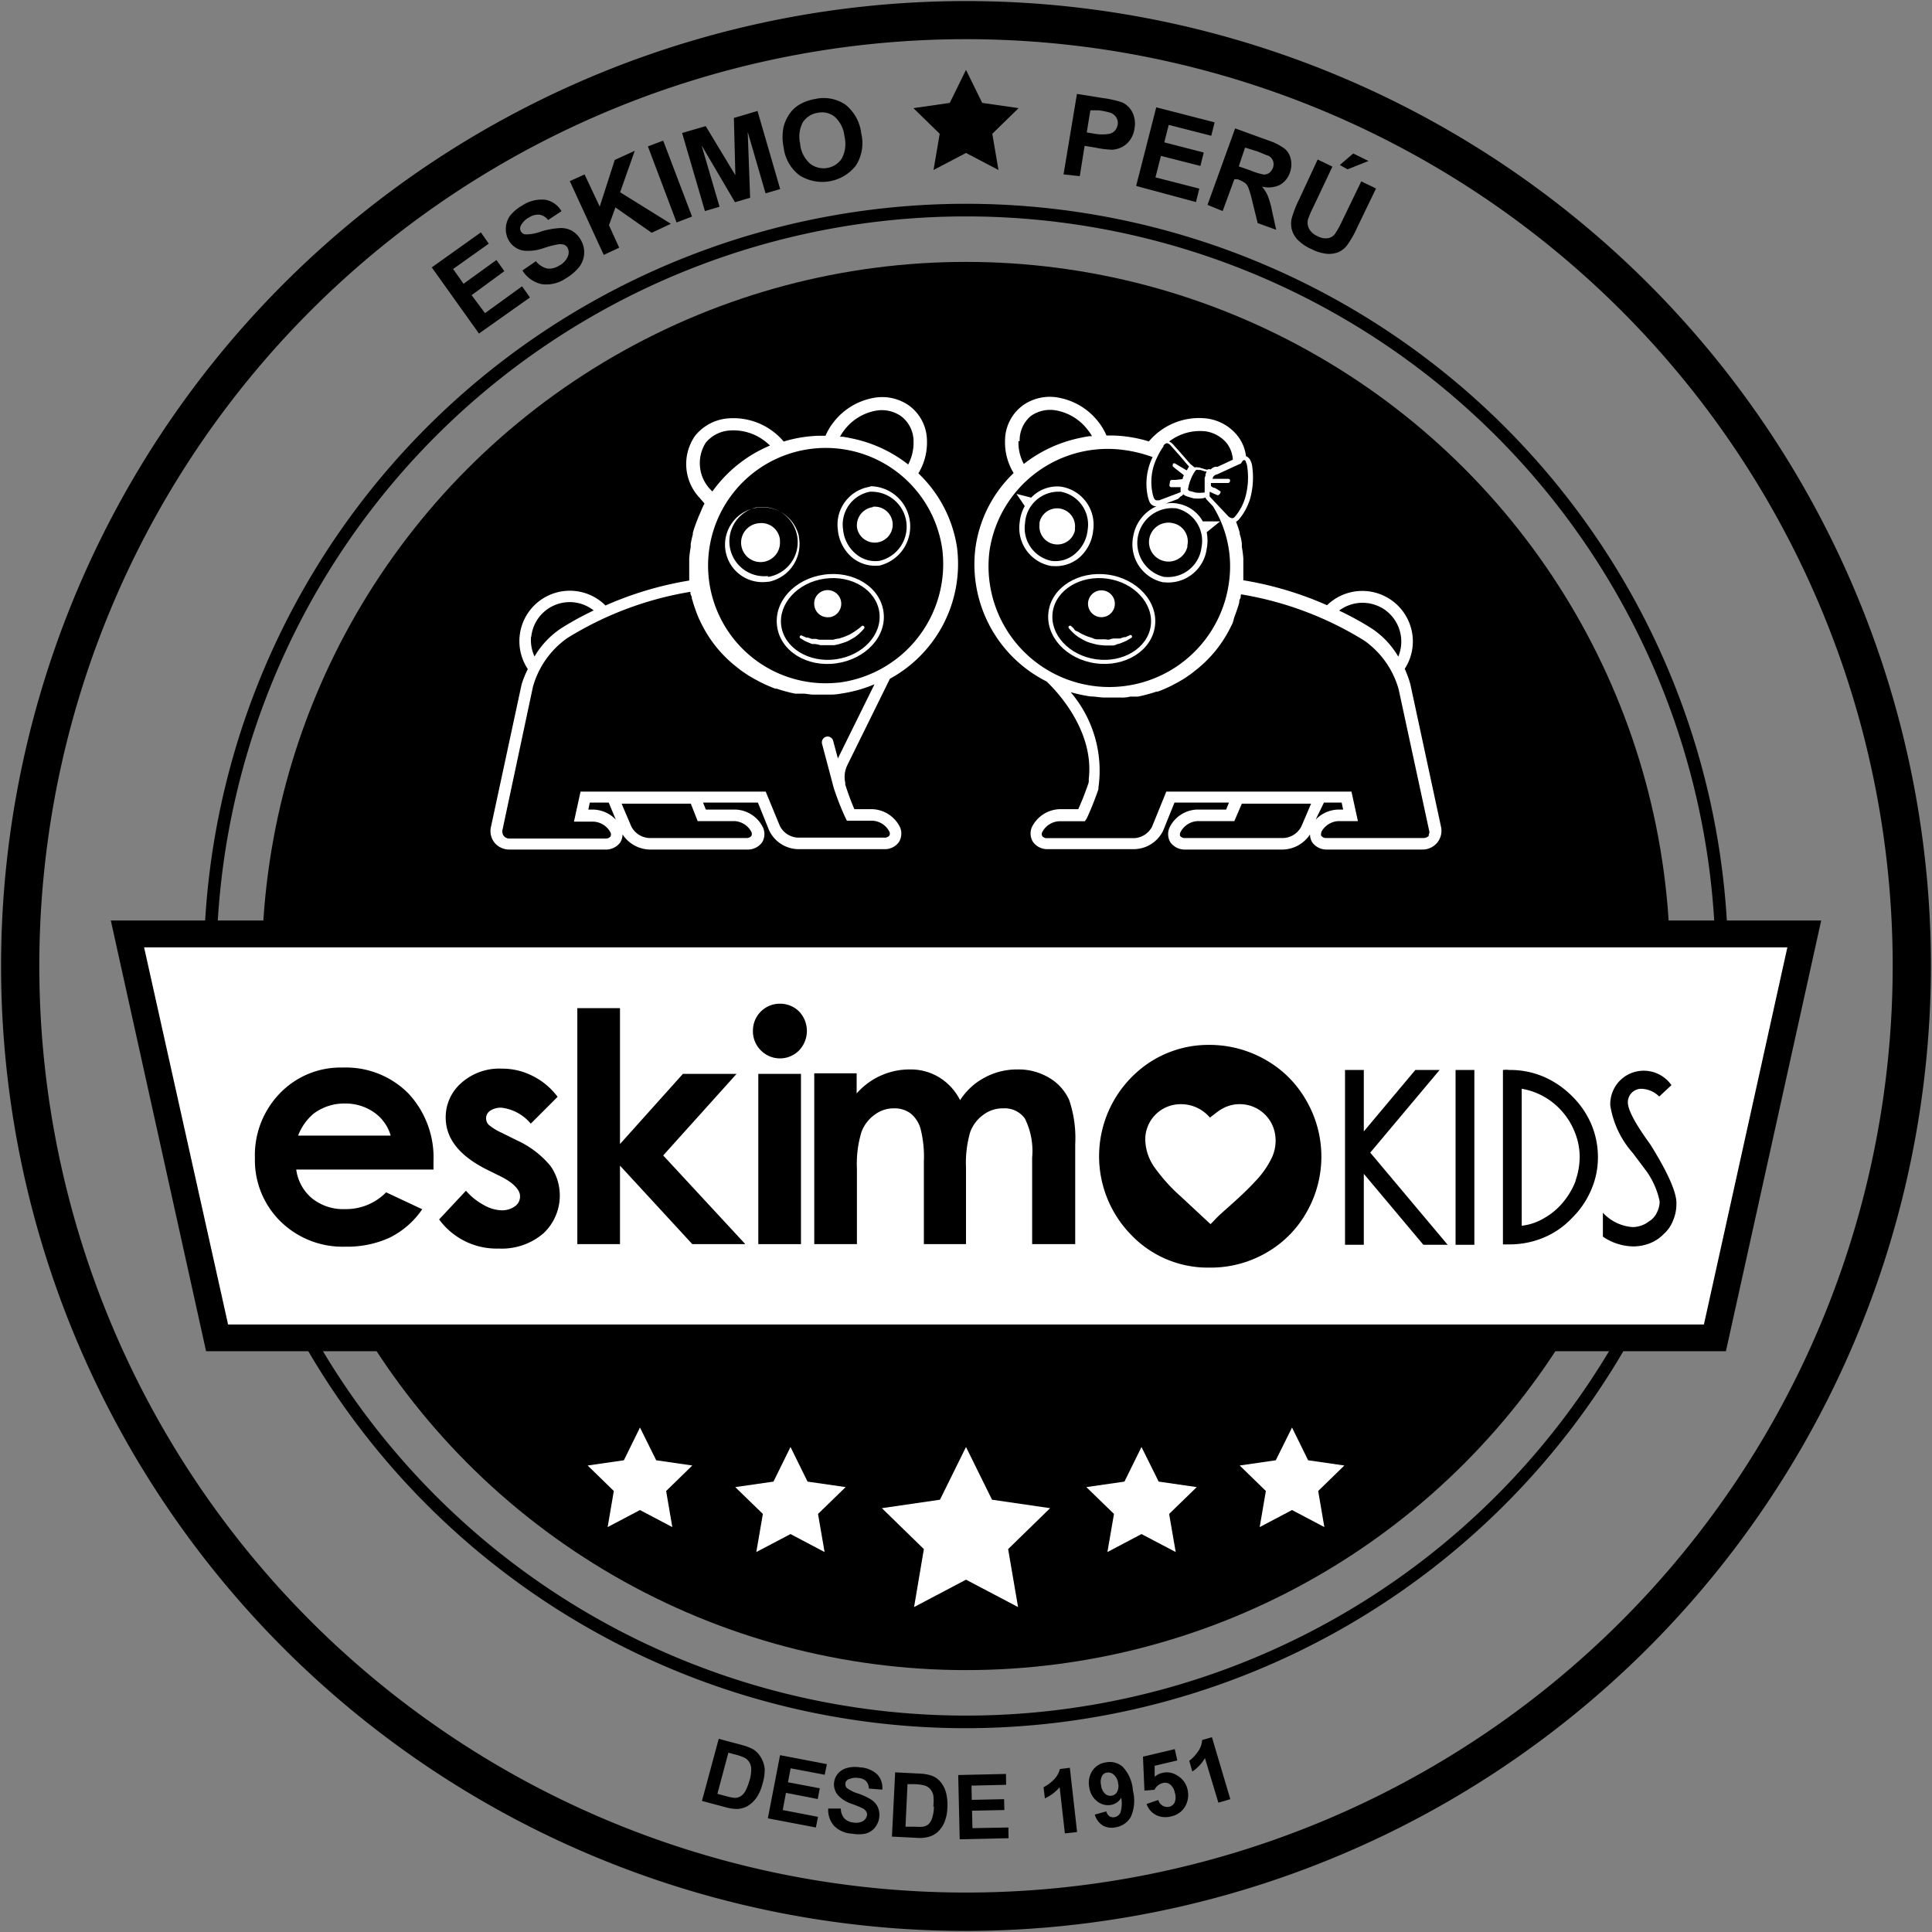<svg xmlns="http://www.w3.org/2000/svg" id="a5af682d-d844-4e67-9257-e1e729c541be" data-name="Capa 1" viewBox="0 0 144 144"><rect x="0" y="0" width="144" height="144" fill="#808080" stroke="none"/><path d="M72,143.92A71.92,71.92,0,1,1,143.92,72h0A72,72,0,0,1,72,143.92Zm0-141A69.07,69.07,0,1,0,141.07,72,69.07,69.07,0,0,0,72,2.92Z"></path><path d="M35.7,24.86l-3.52-4.93,3.66-2.61.59.84-2.66,1.89.78,1.1L37,19.38l.59.83L35.15,22l1,1.34,2.76-2,.59.83Z"></path><path d="M38.94,20.16l1-.69a1.62,1.62,0,0,0,.82.54,1.33,1.33,0,0,0,.91-.21,1.37,1.37,0,0,0,.64-.66.76.76,0,0,0,0-.66.53.53,0,0,0-.3-.25,1.1,1.1,0,0,0-.51,0,7.15,7.15,0,0,0-1,.27,3.44,3.44,0,0,1-1.49.18,1.56,1.56,0,0,1-1.1-.78A1.73,1.73,0,0,1,38,16.1a3.13,3.13,0,0,1,.92-.78,2.62,2.62,0,0,1,1.74-.43,1.77,1.77,0,0,1,1.19.85l-1,.66a1,1,0,0,0-.65-.4,1.25,1.25,0,0,0-.77.21,1.38,1.38,0,0,0-.61.61.45.45,0,0,0,0,.42.46.46,0,0,0,.34.23,3.21,3.21,0,0,0,1.18-.22A5.89,5.89,0,0,1,41.72,17a1.71,1.71,0,0,1,.89.19,1.81,1.81,0,0,1,.69.71,1.8,1.8,0,0,1-.13,2,3.71,3.71,0,0,1-1,.85,2.58,2.58,0,0,1-1.79.43A2.25,2.25,0,0,1,38.94,20.16Z"></path><path d="M45,19l-2.53-5.5,1.1-.5,1.13,2.4,1.12-3.48,1.49-.68-1.09,3.09L50,16.68l-1.43.67-2.7-1.89-.48,1.33.76,1.67Z"></path><path d="M50.43,16.58l-2.14-5.67,1.14-.43,2.15,5.66Z"></path><path d="M52.54,15.73l-1.7-5.82L52.6,9.4l2.21,3.66L54.7,8.79l1.76-.52,1.69,5.82-1.09.32L55.73,9.83l.18,4.91-1.13.33-2.49-4.24,1.34,4.58Z"></path><path d="M58.41,11a3.78,3.78,0,0,1,0-1.57,3.07,3.07,0,0,1,.42-.92,2.41,2.41,0,0,1,.68-.67,3.44,3.44,0,0,1,1.24-.46A2.89,2.89,0,0,1,63,7.79a3.2,3.2,0,0,1,1.19,2.14,3.12,3.12,0,0,1-.39,2.4,3.18,3.18,0,0,1-4.22.73A3.06,3.06,0,0,1,58.41,11Zm1.23-.25a2.25,2.25,0,0,0,.74,1.45,1.64,1.64,0,0,0,2.29-.28l.08-.12a2.33,2.33,0,0,0,.19-1.64,2.25,2.25,0,0,0-.72-1.45,1.51,1.51,0,0,0-1.28-.3,1.6,1.6,0,0,0-1.11.72,2.28,2.28,0,0,0-.19,1.58Z"></path><path d="M79.27,13l1-6,1.94.31a7.68,7.68,0,0,1,1.42.32,1.57,1.57,0,0,1,.76.72,1.91,1.91,0,0,1,.17,1.22,1.92,1.92,0,0,1-.35.89,1.74,1.74,0,0,1-.6.51,2,2,0,0,1-.68.19,7.11,7.11,0,0,1-1.3-.16l-.79-.13-.36,2.26Zm2-4.78L81,9.87l.66.11a3.35,3.35,0,0,0,1,0,.83.83,0,0,0,.43-.23.9.9,0,0,0,.21-.44.76.76,0,0,0-.11-.57.83.83,0,0,0-.44-.34,6.25,6.25,0,0,0-.86-.18Z"></path><path d="M84.68,13.86,86.18,8l4.35,1.12-.25,1-3.17-.81-.33,1.3,2.94.76-.25,1-2.94-.75-.41,1.6,3.27.84-.25,1Z"></path><path d="M90,15.27l2.06-5.7,2.42.88a4.43,4.43,0,0,1,1.27.63,1.39,1.39,0,0,1,.46.79,1.8,1.8,0,0,1-.07,1,1.65,1.65,0,0,1-.76.92,2,2,0,0,1-1.32.12,2.84,2.84,0,0,1,.44.7,6.64,6.64,0,0,1,.32,1.16l.3,1.36-1.38-.5-.38-1.54A8.43,8.43,0,0,0,93.05,14a.86.86,0,0,0-.26-.37,2.81,2.81,0,0,0-.55-.27l-.24,0-.87,2.37Zm2.33-2.87.86.3a5,5,0,0,0,1,.31.73.73,0,0,0,.41-.12.91.91,0,0,0,.28-.39.77.77,0,0,0,0-.52.76.76,0,0,0-.35-.38c-.09,0-.37-.15-.83-.32L92.8,11Z"></path><path d="M98.21,11.89l1.1.53-1.42,3a7.66,7.66,0,0,0-.4.93,1,1,0,0,0,.08.7,1.26,1.26,0,0,0,.63.55,1.23,1.23,0,0,0,.8.15.81.81,0,0,0,.51-.33,6.62,6.62,0,0,0,.5-.9l1.45-3,1.1.53-1.38,2.86a7.79,7.79,0,0,1-.76,1.35,1.68,1.68,0,0,1-.65.53,1.94,1.94,0,0,1-.86.13,3.15,3.15,0,0,1-1.13-.34,3.31,3.31,0,0,1-1.1-.75,1.78,1.78,0,0,1-.41-.78,1.89,1.89,0,0,1,0-.75,8.11,8.11,0,0,1,.56-1.44Zm1.65.41,1-.86L102,12l-1.56.62Z"></path><path d="M72,128.81A56.81,56.81,0,1,1,128.81,72h0A56.87,56.87,0,0,1,72,128.81ZM72,16.13A55.87,55.87,0,1,0,127.87,72,55.87,55.87,0,0,0,72,16.13Z"></path><polygon points="75.92 8.06 73.21 7.67 72 5.21 70.79 7.67 68.08 8.06 70.04 9.97 69.58 12.67 72 11.4 74.42 12.67 73.96 9.97 75.92 8.06"></polygon><circle cx="72" cy="72" r="52.48"></circle><polygon points="127.84 99.72 16.16 99.72 9.5 69.61 134.5 69.61 127.84 99.72" fill="#fff"></polygon><path d="M128.64,100.71H15.36l-7.1-32.1H135.74ZM17,98.72H127l6.22-28.11H10.74Z"></path><path d="M56.72,131a1.67,1.67,0,0,0-.59-.62,3.63,3.63,0,0,0-.85-.32l-1.71-.46-1.25,4.63,1.76.47a3.14,3.14,0,0,0,.86.13,1.78,1.78,0,0,0,.75-.2,2.23,2.23,0,0,0,.72-.68,3.22,3.22,0,0,0,.41-.95,3.78,3.78,0,0,0,.18-1.1A2,2,0,0,0,56.72,131Zm-.86,1.7a3.41,3.41,0,0,1-.32.82,1,1,0,0,1-.37.38.8.8,0,0,1-.43.1,3.82,3.82,0,0,1-.57-.11l-.7-.19.82-3.07.42.12a4,4,0,0,1,.76.25.91.91,0,0,1,.37.33,1,1,0,0,1,.15.52,2.89,2.89,0,0,1-.13.88Z"></path><polygon points="57.23 135.53 60.81 136.21 60.97 135.42 58.34 134.91 58.58 133.63 60.95 134.09 61.1 133.29 58.73 132.84 58.93 131.8 61.47 132.28 61.63 131.49 58.14 130.82 57.23 135.53"></polygon><path d="M63.29,132.61a1.14,1.14,0,0,1,.68-.09.92.92,0,0,1,.59.24.85.85,0,0,1,.2.55l1,.08a1.45,1.45,0,0,0-.35-1.11,2,2,0,0,0-1.3-.55,2.26,2.26,0,0,0-1,.05,1.32,1.32,0,0,0-.65.41,1.21,1.21,0,0,0-.29.65,1.23,1.23,0,0,0,.32,1,2.46,2.46,0,0,0,1,.61c.39.14.63.25.74.3a.72.72,0,0,1,.32.25.4.4,0,0,1,.07.3.63.63,0,0,1-.29.43,1.09,1.09,0,0,1-.73.11,1.07,1.07,0,0,1-.67-.31,1.14,1.14,0,0,1-.26-.73h-.94a1.8,1.8,0,0,0,.43,1.28,2,2,0,0,0,1.34.59,2.65,2.65,0,0,0,1,0,1.34,1.34,0,0,0,.71-.45,1.5,1.5,0,0,0,.22-1.52,1.39,1.39,0,0,0-.47-.55,4.57,4.57,0,0,0-1-.47,2.7,2.7,0,0,1-.85-.42.39.39,0,0,1-.1-.31A.35.35,0,0,1,63.29,132.61Z"></path><path d="M70.09,132.8a1.53,1.53,0,0,0-.7-.47,3.52,3.52,0,0,0-.91-.14l-1.76-.09-.24,4.79,1.82.09a2.48,2.48,0,0,0,.86-.06,1.65,1.65,0,0,0,.7-.35,2.11,2.11,0,0,0,.56-.82,3.11,3.11,0,0,0,.19-1,3.65,3.65,0,0,0-.1-1.14A2.09,2.09,0,0,0,70.09,132.8Zm-.48,1.85a2.83,2.83,0,0,1-.14.87,1,1,0,0,1-.27.45.86.86,0,0,1-.4.18,2.91,2.91,0,0,1-.59,0h-.72l.15-3.17h.44a3.48,3.48,0,0,1,.79.09.92.92,0,0,1,.44.25,1.07,1.07,0,0,1,.25.47,3.09,3.09,0,0,1,0,.86Z"></path><polygon points="72.48 136.26 72.45 134.96 74.86 134.91 74.84 134.1 72.43 134.15 72.41 133.09 74.99 133.03 74.98 132.22 71.42 132.3 71.53 137.09 75.17 137.01 75.16 136.21 72.48 136.26"></polygon><path d="M79,131.85a1.72,1.72,0,0,1-.49.83,3,3,0,0,1-.73.53l.1.83a3.2,3.2,0,0,0,1.1-.83l.39,3.44.91-.1-.54-4.79Z"></path><path d="M83.7,131.71a1.43,1.43,0,0,0-1.28-.35,1.42,1.42,0,0,0-1,.62,1.64,1.64,0,0,0-.23,1.24,1.57,1.57,0,0,0,.6,1.05,1.28,1.28,0,0,0,1,.26,1.08,1.08,0,0,0,.78-.54,2.32,2.32,0,0,1-.06,1.11.59.59,0,0,1-.44.34.51.51,0,0,1-.38-.07.61.61,0,0,1-.23-.36l-.86.24a1.42,1.42,0,0,0,.59.81,1.34,1.34,0,0,0,.94.14,1.58,1.58,0,0,0,1.16-.79,3,3,0,0,0,.15-1.95A2.85,2.85,0,0,0,83.7,131.71Zm-.44,1.85a.56.56,0,0,1-.4.28.58.58,0,0,1-.49-.14,1,1,0,0,1-.3-.64,1,1,0,0,1,.06-.67.47.47,0,0,1,.38-.27.59.59,0,0,1,.51.16,1,1,0,0,1,.32.64.94.94,0,0,1-.08.64Z"></path><path d="M87.75,132.34a1.41,1.41,0,0,0-1.69.09v-.82l1.69-.4-.19-.84-2.37.56.11,2.53.75-.06a.93.93,0,0,1,.61-.5.61.61,0,0,1,.55.1,1,1,0,0,1,.35.6,1.14,1.14,0,0,1,0,.73.62.62,0,0,1-.42.34.73.73,0,0,1-.48-.08.75.75,0,0,1-.33-.43l-.87.3a1.45,1.45,0,0,0,.7.82,1.61,1.61,0,0,0,1.14.1,1.55,1.55,0,0,0,1.12-.91,1.73,1.73,0,0,0,.09-1.1A1.59,1.59,0,0,0,87.75,132.34Z"></path><path d="M89.6,129.69a1.63,1.63,0,0,1-.34.9,2.74,2.74,0,0,1-.62.65l.23.8a3.1,3.1,0,0,0,.94-1l1,3.32.89-.26-1.37-4.62Z"></path><path d="M68.45,35.28a4.41,4.41,0,0,0,.64-2.45,3.27,3.27,0,0,0-1.32-2.59,3.47,3.47,0,0,0-2.56-.6,4.86,4.86,0,0,0-3.09,1.84,4.39,4.39,0,0,0-.59,1H61a9.89,9.89,0,0,0-2.59.43,4.73,4.73,0,0,0-.83-.78,4.9,4.9,0,0,0-3.47-.93,3.5,3.5,0,0,0-2.3,1.28,3.67,3.67,0,0,0,.34,4.63l.36.42h0c-.16.28-.28.62-.41.91-.05.1-.08.19-.12.29l-.07.18c-.1.27-.2.54-.27.81v.1c-.06.24-.12.49-.16.73v.23a7.9,7.9,0,0,0-.11.85h0c0,.29,0,.57,0,.86v.78a25.63,25.63,0,0,0-6.24,1.86,3.76,3.76,0,0,0-5.79,4.74A7.43,7.43,0,0,0,38.88,51L36.6,61.6a1.39,1.39,0,0,0,.26,1.21,1.43,1.43,0,0,0,1.12.51h7.13a1.32,1.32,0,0,0,1.12-.53,1.16,1.16,0,0,0,.17-.6,2.49,2.49,0,0,0,2,1.13h7.28a1.32,1.32,0,0,0,1.12-.53,1.19,1.19,0,0,0,.06-1.13,2.37,2.37,0,0,0-2.07-1.32H52.61l-.21-.52h4.09l.84,2.08a2.45,2.45,0,0,0,2.11,1.39h6.48A1.27,1.27,0,0,0,67,62.76a1.19,1.19,0,0,0,.07-1.13A2.4,2.4,0,0,0,65,60.31H63.68c-.26-.6-.48-1.21-.68-1.83v-.14A2,2,0,0,1,63.17,57l3.16-6.41a9.75,9.75,0,0,0,5-9.79A9.58,9.58,0,0,0,68.45,35.28Zm-5.53-3.21a3.81,3.81,0,0,1,2.42-1.47,2.5,2.5,0,0,1,1.82.42,2.34,2.34,0,0,1,.93,1.86,3.48,3.48,0,0,1-.4,1.74,10.06,10.06,0,0,0-4.19-1.94l-.28-.06-.42-.07h-.19A3,3,0,0,1,62.92,32.07ZM52.6,33a2.53,2.53,0,0,1,1.64-.9,3.82,3.82,0,0,1,2.73.75,3.62,3.62,0,0,1,.42.36,10,10,0,0,0-4.29,3.42A2.84,2.84,0,0,1,52.6,33Zm-13,14.44a2.88,2.88,0,0,1,4.65-1.94,22.55,22.55,0,0,0-2.41,1.32,6.41,6.41,0,0,0-2,2.11,2.89,2.89,0,0,1-.26-1.45ZM54.75,61.2A1.51,1.51,0,0,1,56,62a.34.34,0,0,1,0,.31.46.46,0,0,1-.4.15H48.36a1.59,1.59,0,0,1-1.31-.87l-.72-1.69h5.16L52,61.2Zm-8.85-.11a2.43,2.43,0,0,0-1.68-.75h-.37l.11-.52h1.41Zm16.55-4.56-.35-1.31a.43.43,0,0,0-.52-.31.44.44,0,0,0-.31.53l.87,3.28h0a19.65,19.65,0,0,0,.86,2.2l.12.25H65a1.5,1.5,0,0,1,1.28.8.31.31,0,0,1,0,.32.45.45,0,0,1-.39.14H59.44a1.59,1.59,0,0,1-1.31-.86L57.07,59H43.27l-.49,2.24h1.44a1.52,1.52,0,0,1,1.28.8.34.34,0,0,1,0,.31.46.46,0,0,1-.4.15H38a.55.55,0,0,1-.45-.19.57.57,0,0,1-.09-.49L39.72,51.2a6.62,6.62,0,0,1,2.56-3.64,25.19,25.19,0,0,1,9.18-3.45.51.51,0,0,0,.07.31c.07.1,0,.19.07.28a5.58,5.58,0,0,0,.18.58c.06.18.12.35.19.53l.15.36c.08.15.15.31.23.46l.09.17a9.46,9.46,0,0,0,1,1.49h0a9.47,9.47,0,0,0,1.31,1.3l.15.12c.14.11.28.23.43.33s.37.26.56.37l.31.18.49.26L57,51c.26.12.52.23.79.33h.1a11.1,11.1,0,0,0,1.37.37h.58c.23,0,.47.06.71.07h1.18a4.43,4.43,0,0,0,1-.08h0A10,10,0,0,0,65.18,51Zm0-5.65A8.77,8.77,0,1,1,70.24,41a8.91,8.91,0,0,1-7.74,9.88Z" fill="#fff"></path><path d="M61.42,42.83c-2.18.3-3.76,2-3.5,3.86s2.24,3.06,4.42,2.75,3.77-2,3.51-3.85S63.61,42.52,61.42,42.83Zm.88,6.31c-2,.28-3.84-.84-4.07-2.49s1.22-3.24,3.24-3.52,3.84.84,4.07,2.5S64.32,48.86,62.3,49.14Z" fill="#fff"></path><path d="M59.54,39.94a2.79,2.79,0,1,0-2.31,3.42h.08A2.87,2.87,0,0,0,59.54,40Zm-2.3,3h-.06a2.6,2.6,0,0,1-.82-5.12h.07A2.62,2.62,0,0,1,57.24,43Z" fill="#fff"></path><path d="M56.55,39a1.45,1.45,0,1,0,1.58,1.3.34.34,0,0,0,0-.1A1.39,1.39,0,0,0,56.56,39Z" fill="#fff"></path><path d="M64.9,36.27a2.86,2.86,0,0,0-2.45,3.23v0a3.09,3.09,0,0,0,1,2,2.7,2.7,0,0,0,2,.66h.08a3,3,0,0,0-.7-5.92Zm.65,5.54h-.07a2.23,2.23,0,0,1-1.74-.57,2.67,2.67,0,0,1-.9-1.76,2.49,2.49,0,0,1,2-2.83h.07a2.61,2.61,0,0,1,.61,5.16Z" fill="#fff"></path><path d="M65.06,37.8a1.37,1.37,0,0,0-1.18,1.55v0a1.34,1.34,0,1,0,1.18-1.58Z" fill="#fff"></path><path d="M61.87,46a1,1,0,1,0-.37-2,1,1,0,0,0-.81,1.09A1,1,0,0,0,61.8,46Z" fill="#fff"></path><path d="M64.22,46.67h0l-.16.14-.19.14-.25.17-.15.09-.16.09-.18.08-.19.08-.4.13a2.2,2.2,0,0,0-.43.09h-.87a.91.91,0,0,1-.4-.06H60.5l-.29-.1h-.12l-.1-.05-.19-.08a.12.12,0,0,0-.16,0,.12.12,0,0,0,0,.17h0l.18.11.1.06.12.07.31.13.18.07.2,0a2.55,2.55,0,0,1,.43.09h1a4.15,4.15,0,0,0,.48-.11l.45-.15a3,3,0,0,0,.4-.21l.18-.1.15-.11.14-.11.12-.11.18-.18.14-.16a.12.12,0,0,0,0-.16A.12.12,0,0,0,64.22,46.67Z" fill="#fff"></path><path d="M86.08,46.69c.26-1.83-1.32-3.56-3.5-3.86s-4.18.93-4.43,2.76,1.32,3.55,3.51,3.85S85.83,48.51,86.08,46.69Zm-7.62-1.06c.23-1.66,2.06-2.78,4.07-2.5S86,45,85.77,46.65s-2.06,2.77-4.07,2.49S78.23,47.29,78.46,45.63Z" fill="#fff"></path><path d="M87.45,39a1.45,1.45,0,0,0-.72,2.81,1.45,1.45,0,0,0,1.77-1.05s0-.07,0-.11A1.39,1.39,0,0,0,87.45,39Z" fill="#fff"></path><path d="M78.4,42.19h.08a2.7,2.7,0,0,0,2-.66,3.09,3.09,0,0,0,1-2,2.87,2.87,0,0,0-2.42-3.26h0a2.67,2.67,0,0,0-2.2.82l-1.1-.28.62.91A3.06,3.06,0,0,0,76,38.94a2.88,2.88,0,0,0,2.37,3.25ZM76.4,39A2.5,2.5,0,0,1,79,36.65h.07a2.49,2.49,0,0,1,2,2.83,2.67,2.67,0,0,1-.9,1.76,2.23,2.23,0,0,1-1.74.57H78.4a2.49,2.49,0,0,1-2-2.81Z" fill="#fff"></path><path d="M80.12,39.38a1.34,1.34,0,0,0-2.64-.44.77.77,0,0,0,0,.15,1.34,1.34,0,0,0,2.64.44A.77.77,0,0,0,80.12,39.38Z" fill="#fff"></path><path d="M82.13,46a1,1,0,1,0-.07,0Z" fill="#fff"></path><path d="M82.34,48.11h.48a.72.72,0,0,0,.43-.09l.2-.05.18-.07.31-.13.12-.07.1-.06.18-.11a.12.12,0,0,0,0-.17h0a.12.12,0,0,0-.16,0l-.19.08-.1.05h-.12l-.29.1h-.34a1,1,0,0,0-.4.06c-.14.06-.28,0-.43,0h-.44a.75.75,0,0,1-.43-.09l-.4-.13-.19-.08-.18-.08-.16-.09-.15-.09L80.14,47,80,46.81l-.16-.14h0a.12.12,0,0,0-.17,0h0a.12.12,0,0,0,0,.16l.14.16.18.18.12.11.14.11.15.11.18.1c.12.08.26.14.39.21a3.53,3.53,0,0,0,.46.15,4.15,4.15,0,0,0,.48.11Z" fill="#fff"></path><path d="M107.4,61.6,105.12,51a7.91,7.91,0,0,0-.42-1.15,3.74,3.74,0,0,0,.58-2.48,3.77,3.77,0,0,0-6.37-2.26,25.63,25.63,0,0,0-6.24-1.86v-.78c0-.29,0-.57,0-.86h0a7.9,7.9,0,0,0-.11-.85v-.23a3.19,3.19,0,0,0-.16-.73v-.1c-.07-.27-.17-.54-.27-.81h0a.88.88,0,0,0,.25-.22,4.4,4.4,0,0,0,.8-1.51,5.93,5.93,0,0,0,.14-2.48,1.18,1.18,0,0,0-.12-.36.64.64,0,0,0-.33-.32,3.07,3.07,0,0,0-.64-1.53,3.5,3.5,0,0,0-2.3-1.28,4.9,4.9,0,0,0-3.47.93,4.73,4.73,0,0,0-.83.78A10.2,10.2,0,0,0,83,32.46h-.53a4.39,4.39,0,0,0-.59-1,4.86,4.86,0,0,0-3.09-1.84,3.47,3.47,0,0,0-2.56.6,3.27,3.27,0,0,0-1.32,2.59,4.41,4.41,0,0,0,.64,2.45,9.49,9.49,0,0,0-2.84,5.53,9.77,9.77,0,0,0,5.29,10c.63.59,3.58,3.59,3.15,7.26h0v.08a.72.72,0,0,1-.06.35h0q-.32.93-.72,1.83H79a2.4,2.4,0,0,0-2.08,1.32A1.18,1.18,0,0,0,77,62.76a1.3,1.3,0,0,0,1.11.53h6.48A2.45,2.45,0,0,0,86.7,61.9l.84-2.08H91.6l-.21.52H89.25a2.37,2.37,0,0,0-2.07,1.32,1.19,1.19,0,0,0,.06,1.13,1.32,1.32,0,0,0,1.12.53h7.28a2.49,2.49,0,0,0,2-1.13,1.16,1.16,0,0,0,.17.6,1.32,1.32,0,0,0,1.12.53H106a1.43,1.43,0,0,0,1.12-.51A1.4,1.4,0,0,0,107.4,61.6Zm-4.06-16.06a2.91,2.91,0,0,1,.88,3.4,6.41,6.41,0,0,0-2-2.11,22.55,22.55,0,0,0-2.41-1.32A2.91,2.91,0,0,1,103.34,45.54ZM92.86,34.39v.06a.62.62,0,0,1,.09.26,5.49,5.49,0,0,1-.13,2.35,3.89,3.89,0,0,1-.74,1.41.57.57,0,0,1-.14.13.21.21,0,0,1-.19,0,.49.49,0,0,1-.24-.16l-1-1.06L90.16,37h0v-.35h0l.19.09.37.16a.16.16,0,0,0,.18-.07.21.21,0,0,0,.06-.1.11.11,0,0,0,0-.11h0l-.11-.07a3.37,3.37,0,0,0-.32-.19h-.07a1.37,1.37,0,0,1-.2-.13.89.89,0,0,1,0-.23h1.28a.16.16,0,0,0,.14-.16h0v-.08a.15.15,0,0,0-.12-.07H90.38a.37.37,0,0,1,.3-.32l.16-.07h0l.46-.21.56-.26.64-.29C92.66,34.23,92.77,34.25,92.86,34.39Zm-5.7,1.79a.15.15,0,0,0,.14.13H88a2.29,2.29,0,0,0,0,.37h0l-.33.13-.24.09-.21.08-.82.31h-.21s-.12,0-.2-.22a1.38,1.38,0,0,1-.08-.27,4.12,4.12,0,0,1,.34-2.72h0a5,5,0,0,1,.47-.81v-.06c.15-.2.26-.18.3-.17a.51.51,0,0,1,.24.17l.55.62c.18.21.36.41.53.62l.28.32a2.75,2.75,0,0,1-.17.29l-.83-.49a.15.15,0,0,0-.2,0h0v.07a.13.13,0,0,0,0,.13l.22.18.54.42.06.06h0a.94.94,0,0,0-.1.28h0l-.53.06h-.28a.15.15,0,0,0-.13.16h0Zm2.39,4.63A2.51,2.51,0,0,1,86.82,43h-.06a2.6,2.6,0,0,1,.81-5.12h.07A2.49,2.49,0,0,1,89.55,40.81Zm-1-4.35a3.21,3.21,0,0,1,.21-.75,2.77,2.77,0,0,1,.28-.54c.1-.16.14-.17.27-.14h0l.18,0,.33.11h.11a1.8,1.8,0,0,1-.08.21v.11l-.06.15h0v1.1h-.07a2.08,2.08,0,0,1-.61,0h0l-.37-.1a.18.18,0,0,1-.16-.08.75.75,0,0,1-.07-.12Zm1.25-4.32a2.53,2.53,0,0,1,1.64.9,2.25,2.25,0,0,1,.45,1.22l-.68.32-.46.21h-.17a.66.66,0,0,0-.34.2A.29.29,0,0,0,90,35h-.1l-.53-.16H89.3a.57.57,0,0,0-.26,0l-.3-.24-.2-.22c-.35-.41-.72-.83-1.09-1.24a.79.79,0,0,0-.31-.23,3.75,3.75,0,0,1,2.62-.77ZM76,32.88A2.36,2.36,0,0,1,76.84,31a2.5,2.5,0,0,1,1.82-.42,3.81,3.81,0,0,1,2.42,1.47,2.85,2.85,0,0,1,.31.46H81.2l-.42.07-.28.06a10.06,10.06,0,0,0-4.19,1.94,3.36,3.36,0,0,1-.4-1.7ZM73.76,41a8.91,8.91,0,0,1,10.15-7.44,10,10,0,0,1,2,.51A4.5,4.5,0,0,0,85.55,37a2.07,2.07,0,0,0,.1.33.58.58,0,0,0,.42.4h.14A3,3,0,0,0,84.46,40a2.89,2.89,0,0,0,2.23,3.4h.08a2.89,2.89,0,0,0,3.17-2.49,3.23,3.23,0,0,0,0-1.24l1-.81H89.65a2.65,2.65,0,0,0-1.86-1.32,2.37,2.37,0,0,0-.92,0l.48-.18.21-.08.24-.09L88,37a.31.31,0,0,0,.2-.19c0,.09.15.14.33.21l.41.12h0a2.73,2.73,0,0,0,.7,0,.83.83,0,0,0,.21-.06.51.51,0,0,0,.09.16l.35.37.12.13a8.49,8.49,0,0,1,1.19,5.67A9,9,0,0,1,73.76,41ZM97,61.59a1.59,1.59,0,0,1-1.31.87H88.36a.46.46,0,0,1-.4-.15A.38.38,0,0,1,88,62a1.52,1.52,0,0,1,1.28-.8H92l.56-1.3h5.16Zm1.68-1.77H100l.11.52h-.37a2.43,2.43,0,0,0-1.68.75Zm7.84,2.45a.55.55,0,0,1-.45.19H98.89a.46.46,0,0,1-.4-.15c-.07-.09,0-.24,0-.31a1.52,1.52,0,0,1,1.28-.8h1.44l-.48-2.2H86.93l-1.06,2.61a1.59,1.59,0,0,1-1.31.86H78.08a.45.45,0,0,1-.39-.14.31.31,0,0,1,0-.32,1.5,1.5,0,0,1,1.28-.8h1.89L81,61a21.51,21.51,0,0,0,.87-2.18v-.11h0a9,9,0,0,0-2.07-7.12,10.81,10.81,0,0,0,1.5.32h0c.32,0,.63.07,1,.08h1.23a2.41,2.41,0,0,0,.71-.07h.58a11.1,11.1,0,0,0,1.37-.37h.1c.27-.1.53-.21.79-.33l.23-.11.49-.26.31-.18c.19-.11.37-.24.56-.37s.29-.22.43-.33l.15-.12a9.47,9.47,0,0,0,1.31-1.3h0a9.46,9.46,0,0,0,1-1.49l.09-.17.23-.46L92,46c.07-.18.13-.35.19-.53a5.58,5.58,0,0,0,.18-.58.43.43,0,0,1,.07-.28c.07-.1,0-.21.07-.31a25.19,25.19,0,0,1,9.18,3.45,6.62,6.62,0,0,1,2.56,3.64L106.54,62a.64.64,0,0,1-.07.27Z" fill="#fff"></path><polygon points="107.3 79.75 105.49 79.75 101.65 84.33 101.65 79.75 100.25 79.75 100.25 92.78 101.65 92.78 101.65 87.49 106.09 92.78 107.9 92.78 102.13 85.91 107.3 79.75"></polygon><rect x="108.49" y="79.75" width="1.4" height="13.03"></rect><path d="M117.15,81.68a6.75,6.75,0,0,0-2.08-1.42,6.31,6.31,0,0,0-2.57-.51,1.93,1.93,0,0,0-.48,0v13h.48a6.58,6.58,0,0,0,2.59-.52,6.15,6.15,0,0,0,2.08-1.45,6.47,6.47,0,0,0,1.42-2.08,6,6,0,0,0,.51-2.47,6.26,6.26,0,0,0-.53-2.52A6.53,6.53,0,0,0,117.15,81.68Zm.28,6.36a5.58,5.58,0,0,1-.92,1.56,5,5,0,0,1-1.38,1.17,4.16,4.16,0,0,1-1.71.59V81.15a5.13,5.13,0,0,1,3.07,1.76,5.22,5.22,0,0,1,.91,1.54,4.89,4.89,0,0,1,.34,1.81,5.45,5.45,0,0,1-.31,1.74Z"></path><path d="M123,85.29c-1.11-1.52-1.67-2.57-1.67-3.13a1,1,0,0,1,1.12-1,1.94,1.94,0,0,1,1.22.57l.91-.85a2.52,2.52,0,0,0-3.51-.62,3.88,3.88,0,0,0-.31.26,2.51,2.51,0,0,0-.74,1.87,7,7,0,0,0,1.68,3.55l1,1.33a5.94,5.94,0,0,1,1,2.27,1.75,1.75,0,0,1-.18.78,1.54,1.54,0,0,1-.46.61l-.32.22a1.54,1.54,0,0,1-.34.17,2,2,0,0,1-.71.14,3.33,3.33,0,0,1-2.22-1.07v1.78a4.09,4.09,0,0,0,2.24.73,3.38,3.38,0,0,0,1.3-.25,2.87,2.87,0,0,0,1-.68,2.57,2.57,0,0,0,.69-1,3.09,3.09,0,0,0,.25-1.24Q125,88.5,123,85.29Z"></path><path d="M25.74,92.92a7.6,7.6,0,0,0,3.32-.68,6.37,6.37,0,0,0,2.41-2.11l-2.69-1.26a4.19,4.19,0,0,1-3.06,1.25,3.71,3.71,0,0,1-2.46-.8,3.36,3.36,0,0,1-1.18-2.15H32.31v-.61a7,7,0,0,0-1.88-5.07,6.55,6.55,0,0,0-4.88-1.92,6.27,6.27,0,0,0-4.69,1.92A6.62,6.62,0,0,0,19,86.32,6.4,6.4,0,0,0,20.87,91,6.61,6.61,0,0,0,25.74,92.92ZM23.38,83a3.8,3.8,0,0,1,2.34-.75,3.7,3.7,0,0,1,2.16.66,3.18,3.18,0,0,1,1.24,1.73h-6.9A4,4,0,0,1,23.38,83Z"></path><path d="M38.38,89.91a1.62,1.62,0,0,1-1,.3,2.83,2.83,0,0,1-1.33-.4,4.67,4.67,0,0,1-1.32-1.06l-2,2.14a5.31,5.31,0,0,0,4.44,2.17,4.77,4.77,0,0,0,3.33-1.13,3.86,3.86,0,0,0,.55-5A7,7,0,0,0,38.54,85l-1.17-.58a4.07,4.07,0,0,1-.95-.59.7.7,0,0,1-.19-.47.68.68,0,0,1,.3-.57,1.46,1.46,0,0,1,.84-.23,3.36,3.36,0,0,1,2.19,1.19l2-2a5.23,5.23,0,0,0-1.85-1.55,5,5,0,0,0-2.33-.55,4.24,4.24,0,0,0-3,1.07,3.39,3.39,0,0,0-1.16,2.57c0,1.56,1,2.85,3.08,3.89l1.07.53c.93.47,1.39,1,1.39,1.44A.88.88,0,0,1,38.38,89.91Z"></path><polygon points="46.21 86.88 51.6 92.73 55.55 92.73 49.43 86.12 54.9 80.04 50.9 80.04 46.21 85.27 46.21 75.14 43.03 75.14 43.03 92.73 46.21 92.73 46.21 86.88"></polygon><rect x="56.52" y="80.04" width="3.18" height="12.69"></rect><path d="M58.12,74.81a2,2,0,0,0-2,2,2,2,0,0,0,.6,1.49,2,2,0,0,0,2.83,0l0,0a2.1,2.1,0,0,0,0-2.92A2,2,0,0,0,58.12,74.81Z"></path><path d="M78.21,80.34a4.43,4.43,0,0,0-2.38-.63,5.05,5.05,0,0,0-2.41.59A4.91,4.91,0,0,0,71.56,82,4.19,4.19,0,0,0,70,80.3a4.07,4.07,0,0,0-2.15-.59,5.24,5.24,0,0,0-4,1.79V80H60.69V92.73h3.18V87.09a8.15,8.15,0,0,1,.33-2.69,2.74,2.74,0,0,1,1-1.32,2.32,2.32,0,0,1,1.44-.47,2,2,0,0,1,1.22.37,2.27,2.27,0,0,1,.75,1.14,8.47,8.47,0,0,1,.25,2.46v6.15H72V87a8.14,8.14,0,0,1,.32-2.64,2.77,2.77,0,0,1,1-1.29,2.39,2.39,0,0,1,1.46-.46,1.85,1.85,0,0,1,1.61.76,5.46,5.46,0,0,1,.54,2.92v6.44h3.21V85.29a8.79,8.79,0,0,0-.45-3.3A3.65,3.65,0,0,0,78.21,80.34Z"></path><path d="M94.34,79a8.4,8.4,0,0,0-4.21-1.12A8,8,0,0,0,84.64,80a8.38,8.38,0,0,0-.52,11.84l.21.22a7.9,7.9,0,0,0,5.81,2.42,8.28,8.28,0,0,0,4.23-1.1,8,8,0,0,0,3-3,8.34,8.34,0,0,0,0-8.34A8,8,0,0,0,94.34,79Zm.4,7.4a6.81,6.81,0,0,1-1.2,1.67c-.81.88-1.72,1.66-2.6,2.45-.25.23-.47.48-.71.72l-.08-.07-2.15-2a12.87,12.87,0,0,1-1.89-2.08,3.72,3.72,0,0,1-.75-2.2A2.63,2.63,0,0,1,88,82.3a2.81,2.81,0,0,1,2.18,1h0c.29-.21.54-.44.83-.61a2.67,2.67,0,0,1,3.67.88,2.77,2.77,0,0,1,.33.82A3,3,0,0,1,94.74,86.4Z"></path><polygon points="50.11 113.82 47.7 112.55 45.29 113.82 45.75 111.13 43.8 109.23 46.5 108.84 47.7 106.4 48.91 108.84 51.6 109.23 49.65 111.13 50.11 113.82" fill="#fff"></polygon><polygon points="61.46 115.68 58.92 114.34 56.37 115.68 56.86 112.84 54.8 110.84 57.65 110.43 58.92 107.85 60.19 110.43 63.03 110.84 60.97 112.84 61.46 115.68" fill="#fff"></polygon><polygon points="75.88 119.78 72 117.74 68.13 119.78 68.86 115.46 65.73 112.41 70.06 111.78 72 107.85 73.94 111.78 78.27 112.41 75.14 115.46 75.88 119.78" fill="#fff"></polygon><polygon points="87.63 115.68 85.08 114.34 82.54 115.68 83.03 112.84 80.97 110.84 83.81 110.43 85.08 107.85 86.36 110.43 89.2 110.84 87.14 112.84 87.63 115.68" fill="#fff"></polygon><polygon points="98.71 113.82 96.3 112.55 93.89 113.82 94.35 111.13 92.4 109.23 95.09 108.84 96.3 106.4 97.5 108.84 100.2 109.23 98.25 111.13 98.71 113.82" fill="#fff"></polygon></svg>